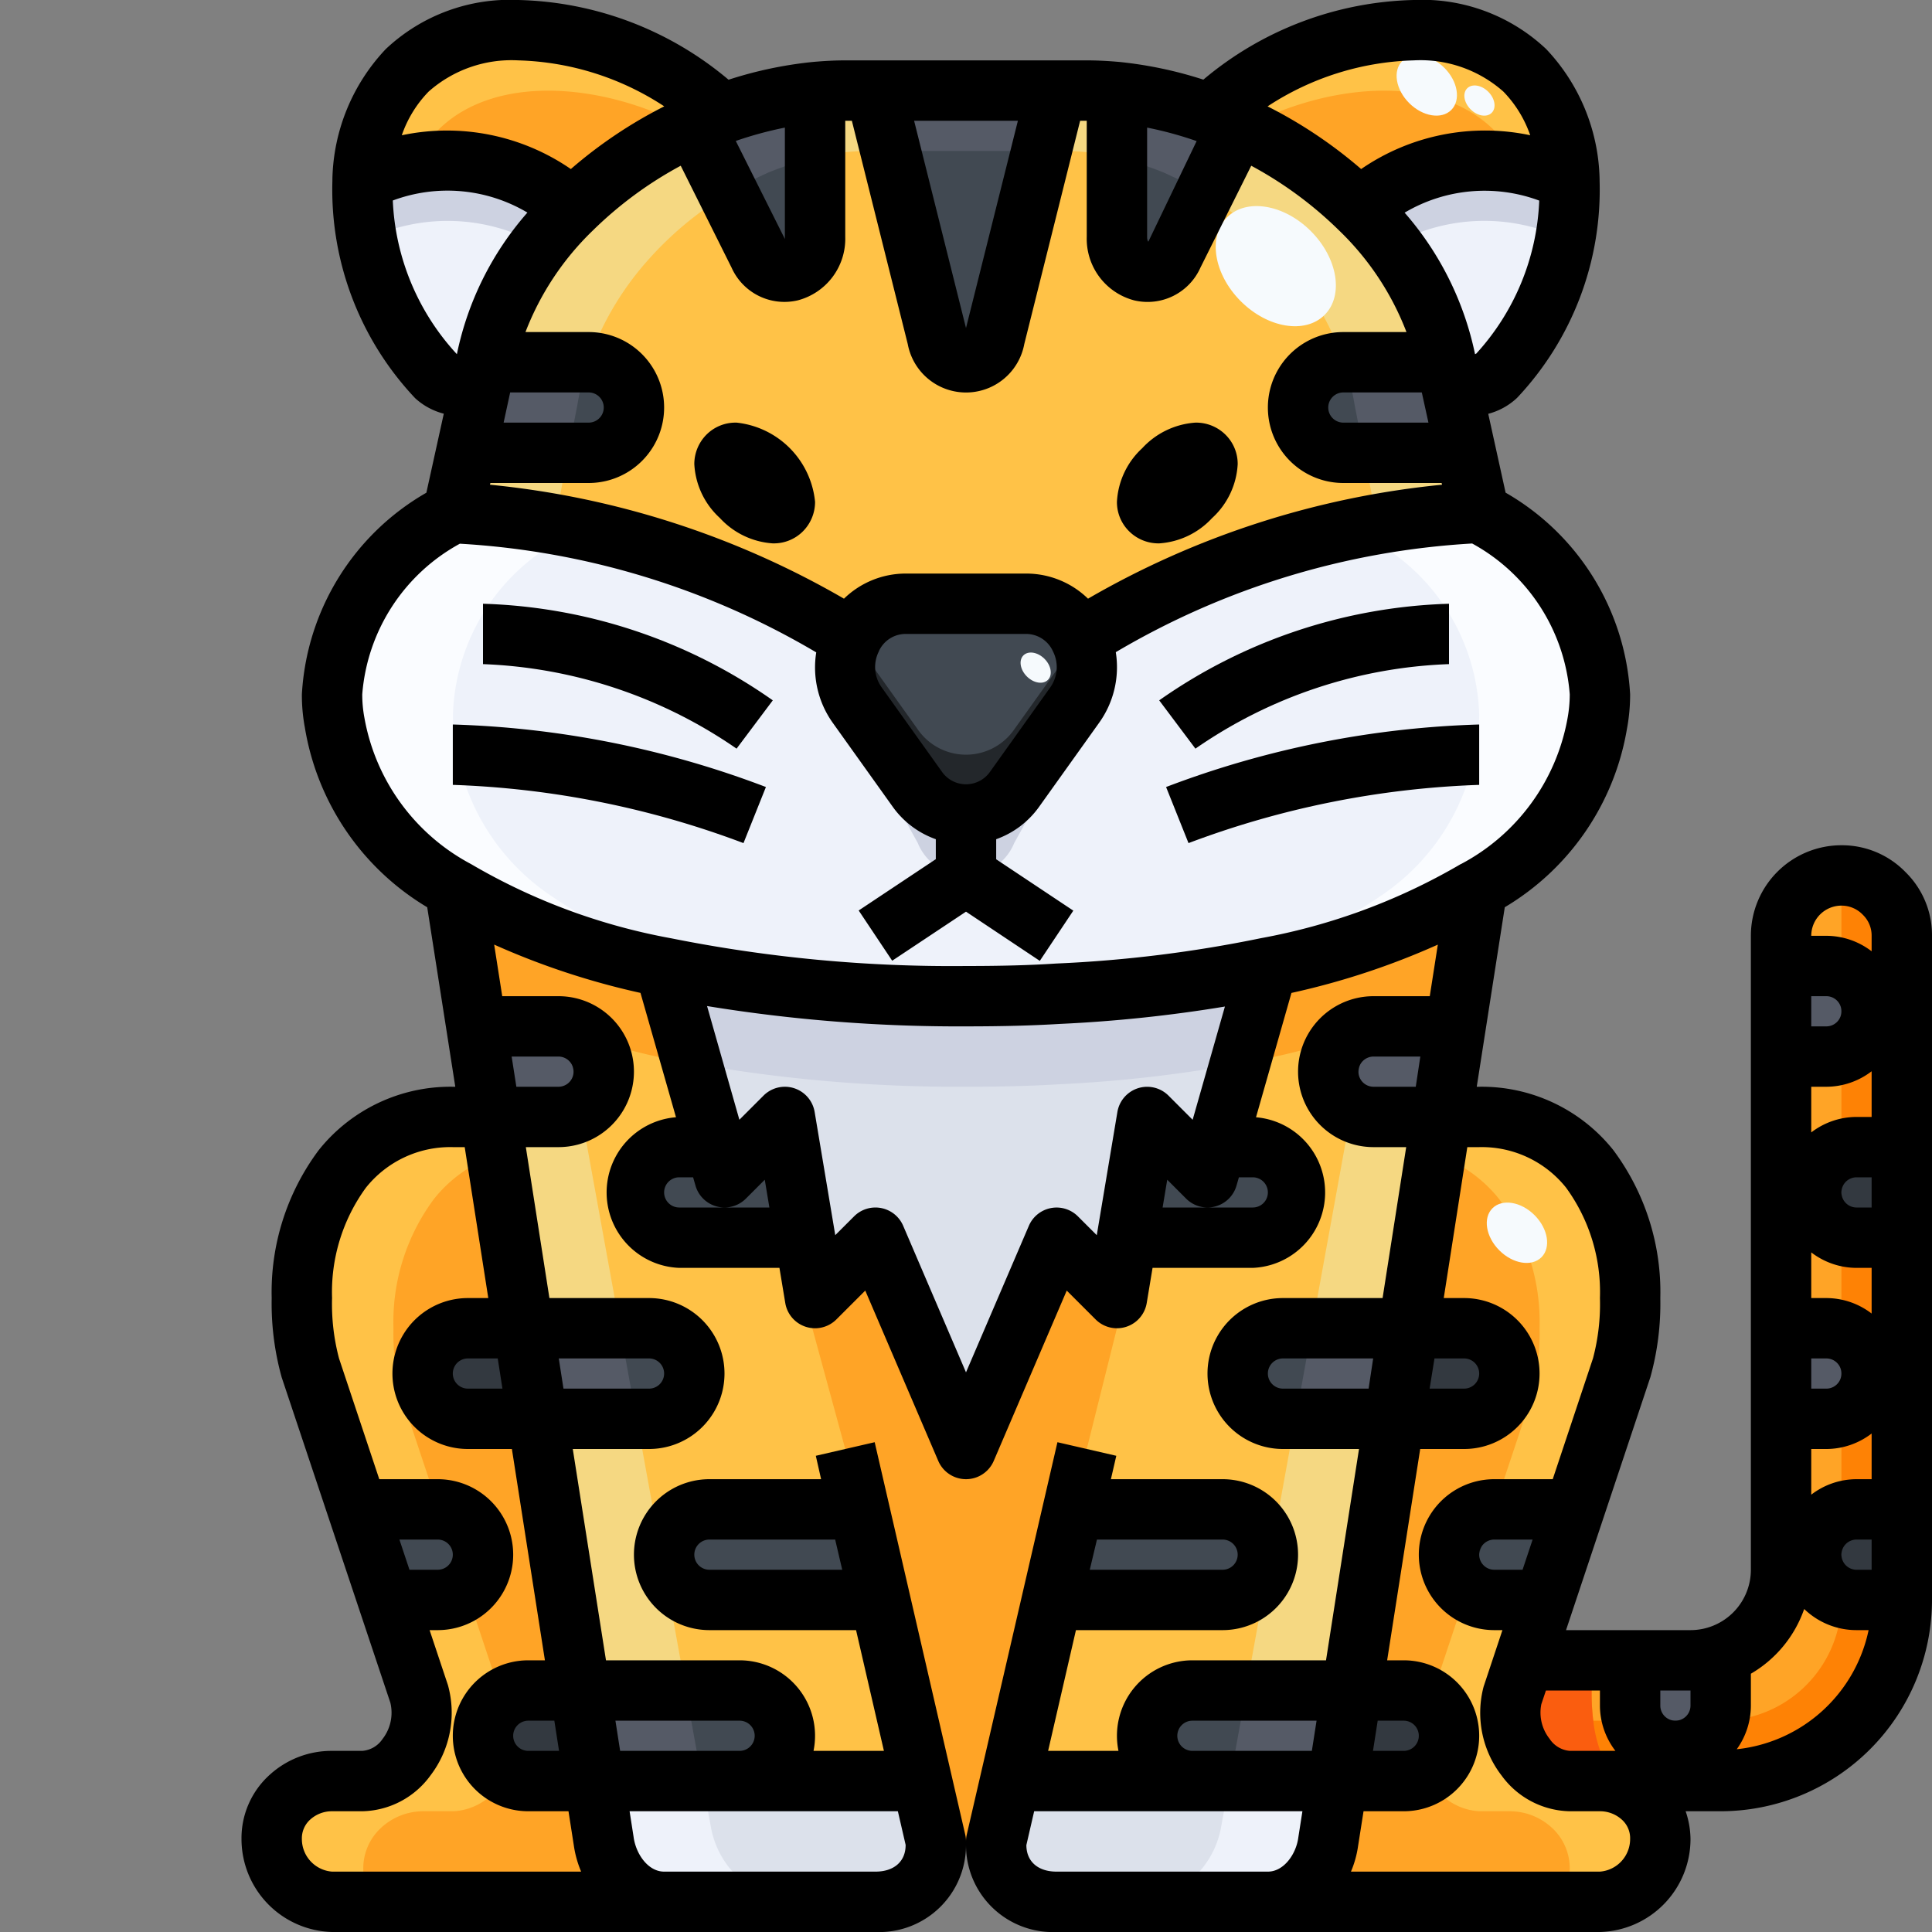 <svg height="512" viewBox="0 0 64 64" width="512" xmlns="http://www.w3.org/2000/svg"><rect x="0" y="0" width="64" height="64" fill="#808080" stroke="none"/><g id="_19-tiger" data-name="19-tiger"><path d="m35.78 21.14a2.158 2.158 0 0 1 -.18 2.22l-2 2.8a1.944 1.944 0 0 1 -3.2 0l-2-2.8a2.158 2.158 0 0 1 -.18-2.22 1.958 1.958 0 0 1 1.78-1.14h4a1.958 1.958 0 0 1 1.78 1.14z" fill="#414952"/><path d="m50.49 55-.38 1.14a2.252 2.252 0 0 0 1.89 2.86h1a2.057 2.057 0 0 1 1.39.53 1.828 1.828 0 0 1 .61 1.39 2.083 2.083 0 0 1 -2 2.08h-11a2.184 2.184 0 0 0 2-2l.31-2h2.19a1.5 1.5 0 0 0 0-3h-1.72l1.41-9h2.31a1.5 1.5 0 0 0 0-3h-1.84l1.09-7h1.25a4.567 4.567 0 0 1 3.66 1.72 6.834 6.834 0 0 1 1.34 4.28 8.084 8.084 0 0 1 -.28 2.31l-1.58 4.74-.14-.05h-2.5a1.5 1.5 0 0 0 0 3h1.5l.14.05z" fill="#ffa426"/><path d="m52.14 50.05-1 3-.14-.05h-1.5a1.5 1.5 0 0 1 0-3h2.5z" fill="#333940"/><path d="m47.9 12a9.712 9.712 0 0 0 -2.83-5.07 6.048 6.048 0 0 1 6.92-.94 9 9 0 0 1 -2.45 6.49 3.831 3.831 0 0 1 -1.42.5z" fill="#eef2fa"/><path d="m50.51 2.33a5.509 5.509 0 0 1 1.48 3.66 6.048 6.048 0 0 0 -6.92.94 14.031 14.031 0 0 0 -4.07-2.79c-.3-.13-.6-.25-.9-.37 2.58-2.62 7.95-3.93 10.41-1.44z" fill="#ffa426"/><path d="m45.07 6.93a9.712 9.712 0 0 1 2.83 5.07h-3.4a1.5 1.5 0 0 0 0 3h4.06l.44 2a27.274 27.274 0 0 0 -13 4l-.22.14a1.958 1.958 0 0 0 -1.78-1.14h-4a1.958 1.958 0 0 0 -1.78 1.14l-.22-.14a27.274 27.274 0 0 0 -13-4l.44-2h4.06a1.5 1.5 0 0 0 0-3h-3.4a9.712 9.712 0 0 1 2.83-5.07 14.031 14.031 0 0 1 4.07-2.79v.01l2.13 4.27c.51 1.02 1.87.61 1.87-.57v-4.8c.33-.03.67-.05 1-.05h1l2.04 8.15a.967.967 0 0 0 1.92 0l2.04-8.15h1c.33 0 .67.02 1 .05v4.8c0 1.18 1.36 1.59 1.87.57l2.13-4.27v-.01a14.031 14.031 0 0 1 4.07 2.79z" fill="#ffc247"/><path d="m29.15 52.97-.69-2.97h-4.96a1.5 1.5 0 0 0 0 3h5.5zm4.31 6.03-.46 2v.12h-2v-.12l-.46-2h-6.04a1.5 1.5 0 0 0 0-3h-5.28l-1.41-9h3.69a1.5 1.5 0 0 0 0-3h-4.16l-1.09-7h2.25a1.5 1.5 0 0 0 0-3h-2.5l-.21.03-.72-4.56a21.362 21.362 0 0 0 6.95 2.59l1.69 5.94h-1.21a1.5 1.5 0 0 0 0 3h4.17l.33 2 2-2 3 7 3-7 2 2 .33-2h4.17a1.5 1.5 0 0 0 0-3h-1.21l1.69-5.94a21.362 21.362 0 0 0 6.95-2.59l-.72 4.56-.21-.03h-2.5a1.5 1.5 0 0 0 0 3h2.25l-1.09 7h-4.16a1.5 1.5 0 0 0 0 3h3.69l-1.41 9h-5.28a1.5 1.5 0 0 0 0 3zm2.08-9-.69 2.97.15.03h5.5a1.5 1.5 0 0 0 0-3z" fill="#ffc247"/><path d="m48.5 44a1.5 1.5 0 0 1 0 3h-2.31l.47-3z" fill="#333940"/><path d="m48.12 12.98.44 2.02h-4.06a1.5 1.5 0 0 1 0-3h3.4z" fill="#414952"/><path d="m48.21 34.03-.46 2.97h-2.25a1.5 1.5 0 0 1 0-3h2.5z" fill="#414952"/><path d="m46.5 56a1.5 1.5 0 0 1 0 3h-2.19l.47-3z" fill="#333940"/><path d="m46.66 44-.47 3h-3.69a1.5 1.5 0 0 1 0-3z" fill="#414952"/><path d="m44.78 56-.47 3h-4.81a1.5 1.5 0 0 1 0-3z" fill="#414952"/><path d="m44.31 59-.31 2a2.184 2.184 0 0 1 -2 2h-7a1.867 1.867 0 0 1 -2-1.88v-.12l.46-2z" fill="#dce1eb"/><path d="m37.33 41-.33 2-2-2-3 7-3-7-2 2-.33-2-.67-4-2 2-.29-1-1.69-5.94a48.638 48.638 0 0 0 9.98.94c1.04 0 2.05-.02 3.05-.08a43.589 43.589 0 0 0 6.93-.86l-1.69 5.94-.29 1-2-2z" fill="#dce1eb"/><path d="m41.5 38a1.5 1.5 0 0 1 0 3h-4.17l.67-4 2 2 .29-1z" fill="#414952"/><path d="m40.1 3.77c.3.12.6.24.9.37v.01l-2.13 4.27c-.51 1.02-1.87.61-1.87-.57v-4.8a12.669 12.669 0 0 1 3.1.72z" fill="#414952"/><path d="m40.5 50a1.5 1.5 0 0 1 0 3h-5.5l-.15-.03.69-2.97z" fill="#414952"/><path d="m49 17a27.274 27.274 0 0 0 -13 4l-.22.14a2.158 2.158 0 0 1 -.18 2.22l-2 2.8a1.944 1.944 0 0 1 -3.2 0l-2-2.8a2.158 2.158 0 0 1 -.18-2.22l-.22-.14a27.274 27.274 0 0 0 -13-4 7.223 7.223 0 0 0 -4 6 5.147 5.147 0 0 0 .09.97 7.8 7.8 0 0 0 3.98 5.5 21.362 21.362 0 0 0 6.95 2.59 48.638 48.638 0 0 0 9.98.94c1.04 0 2.05-.02 3.05-.08a43.589 43.589 0 0 0 6.93-.86 21.362 21.362 0 0 0 6.95-2.59 7.8 7.8 0 0 0 3.98-5.5 5.147 5.147 0 0 0 .09-.97 7.223 7.223 0 0 0 -4-6z" fill="#eef2fa"/><path d="m35 3-2.04 8.15a.967.967 0 0 1 -1.92 0l-2.04-8.15z" fill="#414952"/><path d="m31 61v.12a1.867 1.867 0 0 1 -2 1.88h-7a2.184 2.184 0 0 1 -2-2l-.31-2h10.85z" fill="#dce1eb"/><path d="m28.46 50 .69 2.97-.15.03h-5.5a1.5 1.5 0 0 1 0-3z" fill="#414952"/><path d="m23.9 3.77a12.669 12.669 0 0 1 3.1-.72v4.8c0 1.18-1.36 1.59-1.87.57l-2.13-4.27v-.01c.3-.13.6-.25.9-.37z" fill="#414952"/><path d="m26 37 .67 4h-4.17a1.5 1.5 0 0 1 0-3h1.21l.29 1z" fill="#414952"/><path d="m24.5 56a1.5 1.5 0 0 1 0 3h-4.81l-.47-3z" fill="#414952"/><path d="m23.9 3.77c-.3.12-.6.24-.9.37a14.031 14.031 0 0 0 -4.07 2.79 6.048 6.048 0 0 0 -6.92-.94 5.509 5.509 0 0 1 1.48-3.66c2.46-2.49 7.83-1.18 10.41 1.44z" fill="#ffa426"/><path d="m22 63h-11a2.083 2.083 0 0 1 -2-2.08 1.828 1.828 0 0 1 .61-1.39 2.057 2.057 0 0 1 1.39-.53h1a2.252 2.252 0 0 0 1.89-2.86l-1.03-3.09.14-.05h1.5a1.5 1.5 0 0 0 0-3h-2.5l-.14.05-1.58-4.74a8.084 8.084 0 0 1 -.28-2.31 6.834 6.834 0 0 1 1.34-4.28 4.567 4.567 0 0 1 3.66-1.72h1.25l1.09 7h-1.84a1.5 1.5 0 0 0 0 3h2.31l1.41 9h-1.72a1.5 1.5 0 0 0 0 3h2.19l.31 2a2.184 2.184 0 0 0 2 2z" fill="#ffa426"/><path d="m21.5 44a1.5 1.5 0 0 1 0 3h-3.69l-.47-3z" fill="#414952"/><path d="m15.88 12.98.22-.98h3.4a1.5 1.5 0 0 1 0 3h-4.06z" fill="#414952"/><path d="m19.22 56 .47 3h-2.19a1.5 1.5 0 0 1 0-3z" fill="#333940"/><path d="m18.5 34a1.5 1.5 0 0 1 0 3h-2.25l-.46-2.97.21-.03z" fill="#414952"/><path d="m17.34 44 .47 3h-2.31a1.5 1.5 0 0 1 0-3z" fill="#333940"/><path d="m16.1 12-.22.98a3.831 3.831 0 0 1 -1.42-.5 9 9 0 0 1 -2.45-6.49 6.048 6.048 0 0 1 6.92.94 9.712 9.712 0 0 0 -2.83 5.07z" fill="#eef2fa"/><path d="m14.5 50a1.5 1.5 0 0 1 0 3h-1.5l-.14.05-1-3 .14-.05z" fill="#333940"/><path d="m54 55h2a3 3 0 0 0 3-3v-5h1.5a1.5 1.5 0 0 0 0-3h-1.5v-9h1.5a1.5 1.5 0 0 0 0-3h-1.5v-1a2.006 2.006 0 0 1 2-2 2.015 2.015 0 0 1 2 2v7h-1.5a1.5 1.5 0 0 0 0 3h1.5v9h-1.5a1.5 1.5 0 0 0 0 3h1.5a6 6 0 0 1 -6 6h-5a2.252 2.252 0 0 1 -1.89-2.86l.38-1.14z" fill="#fe8205"/><path d="m63 50v3h-1.5a1.5 1.5 0 0 1 0-3z" fill="#333940"/><path d="m63 38v3h-1.5a1.5 1.5 0 0 1 0-3z" fill="#333940"/><path d="m60.5 32a1.5 1.5 0 0 1 0 3h-1.5v-3z" fill="#333940"/><path d="m60.5 44a1.5 1.5 0 0 1 0 3h-1.5v-3z" fill="#333940"/><path d="m57 54.82v1.68a1.5 1.5 0 0 1 -3 0v-1.5h2a2.772 2.772 0 0 0 1-.18z" fill="#333940"/><path d="m33 61 .46-2 1.39-6.03.69-2.97.46-2 1.75-7h-.42l-.33 2-2-2-3 7-3-7-2 2-.33-2h-.579l1.909 7 .46 2 .69 2.97 1.39 6.03.46 2v.12h2z" fill="#ffa426"/><path d="m35.6 23.36-2 2.8a1.944 1.944 0 0 1 -3.2 0l-2-2.8a2.137 2.137 0 0 1 -.374-.985 3.357 3.357 0 0 0 .374 1.945l2 3.6a1.725 1.725 0 0 0 3.2 0l2-3.6a3.357 3.357 0 0 0 .374-1.945 2.137 2.137 0 0 1 -.374.985z" fill="#cdd2e1"/><ellipse cx="34.311" cy="22.102" fill="#f6fafd" rx=".413" ry=".574" transform="matrix(.707 -.707 .707 .707 -5.576 30.748)"/><path d="m49.66 39.72a6.834 6.834 0 0 1 1.34 4.28 8.084 8.084 0 0 1 -.28 2.31l-1.23 3.69h2.51l.14.05 1.58-4.74a8.084 8.084 0 0 0 .28-2.31 6.834 6.834 0 0 0 -1.34-4.28 4.567 4.567 0 0 0 -3.66-1.72h-1.25l-.194 1.247a4.509 4.509 0 0 1 2.104 1.473z" fill="#ffc247"/><path d="m54.39 59.53a2.057 2.057 0 0 0 -1.39-.53h-1a2.252 2.252 0 0 1 -1.89-2.86l.38-1.14.65-1.95-.14-.05h-1.5a1.488 1.488 0 0 1 -.906-.311l-.454 1.361-.65 1.95-.1.3a1.491 1.491 0 0 1 -.107 2.476 1.988 1.988 0 0 0 1.717 1.224h1a2.057 2.057 0 0 1 1.39.53 1.828 1.828 0 0 1 .61 1.39 2.063 2.063 0 0 1 -.313 1.08h1.313a2.083 2.083 0 0 0 2-2.08 1.828 1.828 0 0 0 -.61-1.39z" fill="#ffc247"/><path d="m49.5 50h-.01l-.35 1.049-.546 1.639a1.488 1.488 0 0 0 .906.312h1.5l.14.05 1-3-.14-.05z" fill="#414952"/><path d="m47.284 58.774a1.491 1.491 0 0 0 .107-2.476l-.281.842a2.346 2.346 0 0 0 .174 1.634z" fill="#414952"/><path d="m49.51 4.33a4.715 4.715 0 0 1 .774 1.083 6.288 6.288 0 0 1 1.706.577 5.509 5.509 0 0 0 -1.48-3.66c-2.46-2.49-7.83-1.18-10.41 1.44.3.12.6.24.9.37.066.03.129.068.2.1 2.745-1.481 6.4-1.84 8.31.09z" fill="#ffc247"/><path d="m22.805 4.239c.066-.031.129-.069.2-.1.3-.13.6-.25.9-.37-2.585-2.619-7.955-3.929-10.415-1.439a5.509 5.509 0 0 0 -1.48 3.66 6.288 6.288 0 0 1 1.706-.577 4.715 4.715 0 0 1 .774-1.083c1.91-1.93 5.565-1.571 8.315-.091z" fill="#ffc247"/><g fill="#f5d882"><path d="m27.952 5.047a7.872 7.872 0 0 1 .81-.047h.738l-.5-2h-1c-.33 0-.67.02-1 .05v2.179a8.142 8.142 0 0 1 .952-.182z"/><path d="m35.238 5a7.855 7.855 0 0 1 .81.047 8.142 8.142 0 0 1 .952.182v-2.179c-.33-.03-.67-.05-1-.05h-1l-.5 2z"/><path d="m21.42 8.668a11.365 11.365 0 0 1 2.707-2.259l-1.127-2.259v-.01a14.031 14.031 0 0 0 -4.07 2.79 9.712 9.712 0 0 0 -2.83 5.07h3.382a9.909 9.909 0 0 1 1.938-3.332z"/><path d="m45.406 16.2.216 1.133a19.152 19.152 0 0 1 3.378-.333l-.44-2h-3.381z"/><path d="m39.873 6.409a11.37 11.37 0 0 1 2.708 2.259 9.924 9.924 0 0 1 1.937 3.332h3.382a9.712 9.712 0 0 0 -2.83-5.07 14.031 14.031 0 0 0 -4.07-2.79v.01z"/><path d="m18.594 16.2.227-1.2h-3.381l-.44 2a19.152 19.152 0 0 1 3.378.333z"/></g><path d="m44.871 13.4.179.915.129.685h3.381l-.44-2.02-.22-.98h-3.382a8.392 8.392 0 0 1 .353 1.4z" fill="#555a66"/><path d="m38.557 5.719c.243.112.486.224.729.345.2.1.393.227.587.345l1.127-2.259v-.01c-.3-.13-.6-.25-.9-.37a12.669 12.669 0 0 0 -3.1-.72v2.179a9.732 9.732 0 0 1 1.557.49z" fill="#555a66"/><path d="m18.3 29.705a7.318 7.318 0 0 1 -3.222-5.133 5.464 5.464 0 0 1 -.073-.9 6.835 6.835 0 0 1 3.238-5.6l.14-.734a19.152 19.152 0 0 0 -3.383-.338 7.223 7.223 0 0 0 -4 6 5.147 5.147 0 0 0 .09.97 7.8 7.8 0 0 0 3.98 5.5 21.362 21.362 0 0 0 6.95 2.59 48.638 48.638 0 0 0 9.98.94 34.335 34.335 0 0 1 -8.079-.877 15.959 15.959 0 0 1 -5.621-2.418z" fill="#fafcff"/><path d="m49 17a19.152 19.152 0 0 0 -3.378.333l.14.734a6.835 6.835 0 0 1 3.238 5.6 5.464 5.464 0 0 1 -.073.9 7.318 7.318 0 0 1 -3.222 5.133 15.959 15.959 0 0 1 -5.626 2.418 30.849 30.849 0 0 1 -5.61.8c-.809.063-1.627.082-2.469.082 1.04 0 2.05-.02 3.05-.08a43.589 43.589 0 0 0 6.93-.86 21.362 21.362 0 0 0 6.95-2.59 7.8 7.8 0 0 0 3.98-5.5 5.147 5.147 0 0 0 .09-.97 7.223 7.223 0 0 0 -4-6z" fill="#fafcff"/><path d="m29.571 5h4.858.07l.501-2h-6l.501 2z" fill="#555a66"/><path d="m24.127 6.409c.194-.118.388-.24.587-.345.243-.121.486-.233.729-.345a9.764 9.764 0 0 1 1.557-.49v-2.179a12.669 12.669 0 0 0 -3.1.72c-.3.12-.6.24-.9.37v.01z" fill="#555a66"/><path d="m18.951 14.315.178-.915a8.491 8.491 0 0 1 .353-1.4h-3.382l-.22.98-.44 2.02h3.381z" fill="#555a66"/><path d="m51.845 7.925a8.211 8.211 0 0 0 .145-1.935 6.048 6.048 0 0 0 -6.92.94 11.615 11.615 0 0 1 1.047 1.192 6.185 6.185 0 0 1 5.728-.197z" fill="#cdd2e1"/><path d="m12.01 5.99a8.211 8.211 0 0 0 .145 1.935 6.185 6.185 0 0 1 5.728.2 11.615 11.615 0 0 1 1.047-1.195 6.048 6.048 0 0 0 -6.92-.94z" fill="#cdd2e1"/><path d="m40.356 32.367a46.016 46.016 0 0 1 -5.306.553c-1 .06-2.01.08-3.05.08a48.638 48.638 0 0 1 -9.98-.94l.9 3.161a49.968 49.968 0 0 0 9.08.779c1.04 0 2.05-.02 3.05-.08a44.715 44.715 0 0 0 6.028-.689l.9-3.171q-.788.168-1.622.307z" fill="#cdd2e1"/><path d="m16.543 30.282a14.293 14.293 0 0 1 -1.473-.812l.519 3.286a17.153 17.153 0 0 0 2.669 1.244h.242a1.491 1.491 0 0 1 1.025.409c.8.242 1.619.466 2.5.651.29.062.6.106.9.161l-.9-3.161a24.3 24.3 0 0 1 -5.482-1.778z" fill="#ffa426"/><path d="m41.078 35.231c.3-.057.609-.109.9-.171.876-.185 1.7-.409 2.5-.651a1.491 1.491 0 0 1 1.022-.409h.242a17.153 17.153 0 0 0 2.669-1.244l.519-3.286a14.189 14.189 0 0 1 -1.473.812 24.3 24.3 0 0 1 -5.477 1.778z" fill="#ffa426"/><path d="m18 47h-.19l1.41 9h3.507l-1.636-9z" fill="#f5d882"/><path d="m18.5 37h-2.25l1.09 7h3.205l-1.309-7.2a1.493 1.493 0 0 1 -.736.2z" fill="#f5d882"/><path d="m46.66 44 1.09-7h-2.25a1.493 1.493 0 0 1 -.736-.2l-1.309 7.2z" fill="#f5d882"/><path d="m44.78 56 1.41-9h-.19-3.091l-1.636 9z" fill="#f5d882"/><path d="m37.5 63h4.5a2.184 2.184 0 0 0 2-2l.31-2h-3.583l-.279 1.536a3 3 0 0 1 -2.948 2.464z" fill="#eef2fa"/><path d="m23.552 60.536-.279-1.536h-3.583l.31 2a2.184 2.184 0 0 0 2 2h4.5a3 3 0 0 1 -2.948-2.464z" fill="#eef2fa"/><path d="m48 34h-2.5a1.457 1.457 0 0 0 -.23.023l-.5 2.779a1.5 1.5 0 0 0 .734.2h2.25l.46-2.97z" fill="#555a66"/><path d="m46 47h.19l.47-3h-3.199l-.544 3z" fill="#555a66"/><path d="m44 59h.31l.47-3h-3.495l-.545 3z" fill="#555a66"/><path d="m19.22 56 .47 3h.31 3.26l-.544-3z" fill="#555a66"/><path d="m17.34 44 .47 3h.19 3.083l-.544-3z" fill="#555a66"/><path d="m18.5 34h-2.5l-.21.03.46 2.97h2.25a1.5 1.5 0 0 0 .734-.2l-.5-2.779a1.457 1.457 0 0 0 -.234-.021z" fill="#555a66"/><path d="m14.374 39.72a6.834 6.834 0 0 0 -1.34 4.28 8.084 8.084 0 0 0 .28 2.31l1.23 3.69h-2.51l-.14.05-1.58-4.74a8.084 8.084 0 0 1 -.28-2.31 6.834 6.834 0 0 1 1.34-4.28 4.567 4.567 0 0 1 3.66-1.72h1.25l.194 1.247a4.509 4.509 0 0 0 -2.104 1.473z" fill="#ffc247"/><path d="m9.644 59.53a2.057 2.057 0 0 1 1.39-.53h1a2.252 2.252 0 0 0 1.89-2.86l-.38-1.14-.65-1.95.14-.05h1.5a1.488 1.488 0 0 0 .906-.311l.454 1.361.65 1.95.1.3a1.491 1.491 0 0 0 .107 2.476 1.988 1.988 0 0 1 -1.717 1.224h-1a2.057 2.057 0 0 0 -1.39.53 1.828 1.828 0 0 0 -.61 1.39 2.063 2.063 0 0 0 .313 1.08h-1.313a2.083 2.083 0 0 1 -2-2.08 1.828 1.828 0 0 1 .61-1.39z" fill="#ffc247"/><path d="m14.534 50h.01l.35 1.049.546 1.639a1.488 1.488 0 0 1 -.906.311h-1.5l-.14.05-1-3 .14-.05z" fill="#414952"/><path d="m16.75 58.774a1.491 1.491 0 0 1 -.107-2.476l.281.842a2.346 2.346 0 0 1 -.174 1.634z" fill="#414952"/><path d="m57 56.5a1.507 1.507 0 0 1 -.091.5h.091a4 4 0 0 0 4-4v-.091a1.492 1.492 0 0 1 0-2.817v-3.183a1.507 1.507 0 0 1 -.5.091h-1.5v5a2.986 2.986 0 0 1 -2.088 2.845c.028-.01.06-.014.088-.025z" fill="#ffa426"/><path d="m52.779 57h1.312a1.507 1.507 0 0 1 -.091-.5v-1.5h-1.192a7.271 7.271 0 0 0 -.029 2z" fill="#ffa426"/><path d="m61 32.091v-3.091a2.006 2.006 0 0 0 -2 2v1h1.5a1.507 1.507 0 0 1 .5.091z" fill="#ffa426"/><path d="m61 44.092v-3.183a1.492 1.492 0 0 1 0-2.817v-3.183a1.507 1.507 0 0 1 -.5.091h-1.5v9h1.5a1.483 1.483 0 0 1 .5.092z" fill="#ffa426"/><path d="m52.779 57a7.271 7.271 0 0 1 .029-2h-2.318l-.38 1.14a2.235 2.235 0 0 0 -.051.86 2.153 2.153 0 0 0 1.941 2h1.508a4.531 4.531 0 0 1 -.729-2z" fill="#fa5d0f"/><path d="m60 51.5a1.493 1.493 0 0 0 1 1.409v-2.817a1.493 1.493 0 0 0 -1 1.408z" fill="#555a66"/><path d="m60 39.5a1.494 1.494 0 0 0 1 1.409v-2.817a1.492 1.492 0 0 0 -1 1.408z" fill="#555a66"/><path d="m61 34.909v-2.818a1.507 1.507 0 0 0 -.5-.091h-1.5v3h1.5a1.507 1.507 0 0 0 .5-.091z" fill="#555a66"/><path d="m61 46.909v-2.817a1.483 1.483 0 0 0 -.5-.092h-1.5v3h1.5a1.507 1.507 0 0 0 .5-.091z" fill="#555a66"/><path d="m54.091 57h2.818a1.507 1.507 0 0 0 .091-.5v-1.68c-.028.011-.06.015-.088.025a3.141 3.141 0 0 1 -.36.1 2.9 2.9 0 0 1 -.538.054h-2.014v1.5a1.507 1.507 0 0 0 .091.501z" fill="#555a66"/><ellipse cx="47.258" cy="2.814" fill="#f6fafd" rx=".825" ry="1.148" transform="matrix(.707 -.707 .707 .707 11.863 34.253)"/><ellipse cx="50.258" cy="40.814" fill="#f6fafd" rx=".825" ry="1.148" transform="matrix(.707 -.707 .707 .707 -14.137 47.514)"/><ellipse cx="49.004" cy="3.314" fill="#f6fafd" rx=".413" ry=".574" transform="matrix(.707 -.707 .707 .707 12.02 35.634)"/><ellipse cx="42.26" cy="8.8" fill="#f6fafd" rx="1.642" ry="2.286" transform="matrix(.707 -.707 .707 .707 6.163 32.473)"/><path d="m35.744 21.084a2.135 2.135 0 0 1 -.144.276l-2 2.8a1.944 1.944 0 0 1 -3.2 0l-2-2.8a2.135 2.135 0 0 1 -.144-.276c-.01.02-.026.036-.036.056a2.158 2.158 0 0 0 .18 2.22l2 2.8a1.944 1.944 0 0 0 3.2 0l2-2.8a2.158 2.158 0 0 0 .18-2.22c-.01-.02-.026-.04-.036-.056z" fill="#23272b"/><path d="m38.378 18h.022a2.616 2.616 0 0 0 1.748-.834l.015-.014a2.6 2.6 0 0 0 .837-1.776 1.357 1.357 0 0 0 -.387-.959 1.381 1.381 0 0 0 -.991-.417h-.022a2.642 2.642 0 0 0 -1.763.848 2.6 2.6 0 0 0 -.837 1.776 1.357 1.357 0 0 0 .387.959 1.381 1.381 0 0 0 .991.417z"/><path d="m24.4 14h-.024a1.358 1.358 0 0 0 -.96.385 1.381 1.381 0 0 0 -.416.988 2.6 2.6 0 0 0 .833 1.774l.015.014a2.616 2.616 0 0 0 1.752.839h.024a1.358 1.358 0 0 0 .96-.385 1.381 1.381 0 0 0 .416-.991 2.924 2.924 0 0 0 -2.6-2.624z"/><path d="m48 22v-2a17.588 17.588 0 0 0 -9.6 3.2l1.2 1.6a15.707 15.707 0 0 1 8.4-2.8z"/><path d="m39.371 27.929a30.169 30.169 0 0 1 9.629-1.929v-2a31.745 31.745 0 0 0 -10.372 2.071z"/><path d="m25.6 23.2a17.588 17.588 0 0 0 -9.6-3.2v2a15.8 15.8 0 0 1 8.4 2.8z"/><path d="m25.372 26.071a31.745 31.745 0 0 0 -10.372-2.071v2a30.169 30.169 0 0 1 9.629 1.929z"/><path d="m63.126 28.893a2.935 2.935 0 0 0 -2.126-.893 3 3 0 0 0 -3 3v21a2 2 0 0 1 -2 2h-4.123l2.795-8.383a9.114 9.114 0 0 0 .328-2.617 7.868 7.868 0 0 0 -1.561-4.907 5.579 5.579 0 0 0 -4.439-2.093h-.081l.929-5.947a8.52 8.52 0 0 0 4.044-5.893 6.17 6.17 0 0 0 .108-1.16 8.228 8.228 0 0 0 -4.125-6.68l-.575-2.612a2.207 2.207 0 0 0 .954-.527 10.05 10.05 0 0 0 2.735-7.191v-.012c0-.012 0-.025 0-.038a6.461 6.461 0 0 0 -1.768-4.313 5.985 5.985 0 0 0 -4.386-1.627h-.006a11.2 11.2 0 0 0 -6.966 2.638 13.482 13.482 0 0 0 -2.772-.585c-.36-.032-.731-.053-1.091-.053h-8c-.36 0-.731.021-1.1.055a13.4 13.4 0 0 0 -2.766.586 11.2 11.2 0 0 0 -6.963-2.641h-.006a5.989 5.989 0 0 0 -4.386 1.626 6.46 6.46 0 0 0 -1.768 4.311v.04.013a10.058 10.058 0 0 0 2.741 7.2 2.22 2.22 0 0 0 .949.514l-.577 2.618a8.228 8.228 0 0 0 -4.124 6.678 5.882 5.882 0 0 0 .1 1.108 8.548 8.548 0 0 0 4.052 5.946l.93 5.946h-.082a5.581 5.581 0 0 0 -4.442 2.1 7.864 7.864 0 0 0 -1.558 4.9 9.115 9.115 0 0 0 .331 2.626l3.6 10.779a1.415 1.415 0 0 1 -.258 1.2.889.889 0 0 1 -.673.395h-1a3.036 3.036 0 0 0 -2.056.784 2.822 2.822 0 0 0 -.944 2.136 3.081 3.081 0 0 0 3 3.08h18a2.877 2.877 0 0 0 3-2.88 2.877 2.877 0 0 0 3 2.88h18a3.081 3.081 0 0 0 3-3.08 2.929 2.929 0 0 0 -.161-.92h1.161a7.008 7.008 0 0 0 7-7v-22a2.924 2.924 0 0 0 -.874-2.107zm-1.626 23.107a.5.5 0 0 1 0-1h.5v1zm0-3a2.471 2.471 0 0 0 -1.5.513v-1.513h.5a2.471 2.471 0 0 0 1.5-.513v1.513zm-1.5-3v-1h.5a.5.5 0 0 1 0 1zm2-2.487a2.471 2.471 0 0 0 -1.5-.513h-.5v-1.513a2.471 2.471 0 0 0 1.5.513h.5zm-.5-3.513a.5.5 0 0 1 0-1h.5v1zm0-3a2.471 2.471 0 0 0 -1.5.513v-1.513h.5a2.471 2.471 0 0 0 1.5-.513v1.513zm-1.5-3v-1h.5a.5.5 0 0 1 0 1zm1-4a.978.978 0 0 1 .712.306.957.957 0 0 1 .288.694v.513a2.471 2.471 0 0 0 -1.5-.513h-.5a1 1 0 0 1 1-1zm-5 26.5a.5.5 0 0 1 -1 0v-.5h1zm-3-.5v.5a2.471 2.471 0 0 0 .513 1.5h-1.513a.889.889 0 0 1 -.668-.4 1.4 1.4 0 0 1 -.273-1.148l.152-.452zm-2.563-4h-.937a.5.5 0 0 1 0-1h1.27zm-5.1-6h-2.837a.5.5 0 0 1 0-1h2.988zm2.182-1h.981a.5.5 0 0 1 0 1h-1.142zm-.62-9h-1.399a.5.5 0 0 1 0-1h1.55zm.2-23 .22 1h-2.819a.5.5 0 0 1 0-1zm1.8-1.283c-.007 0-.026.011-.036.017a10.309 10.309 0 0 0 -2.333-4.689 5.191 5.191 0 0 1 4.459-.4 7.98 7.98 0 0 1 -2.089 5.072zm-2.068-9.717a4.144 4.144 0 0 1 2.969 1.033 3.894 3.894 0 0 1 .89 1.447 7.241 7.241 0 0 0 -5.6 1.12 15.264 15.264 0 0 0 -3.1-2.076 9.267 9.267 0 0 1 4.841-1.524zm-8.831 2.227a12.173 12.173 0 0 1 1.64.447l-1.6 3.332c-.01-.006-.04-.051-.04-.156zm-4.281-.227-1.719 6.867-1.719-6.867zm-5.5 0 1.852 7.4a1.963 1.963 0 0 0 3.859 0l1.851-7.4h.219v3.85a2.108 2.108 0 0 0 1.571 2.1 1.917 1.917 0 0 0 2.194-1.083l1.684-3.377a12.774 12.774 0 0 1 2.916 2.15 9.266 9.266 0 0 1 2.226 3.36h-2.091a2.5 2.5 0 0 0 0 5h3.256l.013.057a29.056 29.056 0 0 0 -11.727 3.775 2.933 2.933 0 0 0 -2.042-.832h-4a2.933 2.933 0 0 0 -2.042.832 29.056 29.056 0 0 0 -11.727-3.775l.013-.057h3.256a2.5 2.5 0 0 0 0-5h-2.093a9.311 9.311 0 0 1 2.23-3.363 12.8 12.8 0 0 1 2.913-2.147l1.685 3.377a1.918 1.918 0 0 0 2.194 1.082 2.108 2.108 0 0 0 1.571-2.099v-3.85zm4.568 21.579a.972.972 0 0 1 -1.574 0l-2-2.8a1.151 1.151 0 0 1 -.1-1.2v-.006a.973.973 0 0 1 .887-.573h4a.976.976 0 0 1 .883.582 1.153 1.153 0 0 1 -.1 1.2zm-15.887-12.579h2.6a.5.5 0 0 1 0 1h-2.817zm7.474-8.331a12.513 12.513 0 0 1 1.626-.442v3.623a.6.6 0 0 1 0 .066zm-7.209-2.669a9.253 9.253 0 0 1 4.839 1.523 15.185 15.185 0 0 0 -3.094 2.077 7.236 7.236 0 0 0 -5.6-1.119 3.884 3.884 0 0 1 .89-1.448 4.141 4.141 0 0 1 2.965-1.033zm-4.153 4.642a5.184 5.184 0 0 1 4.459.4 10.232 10.232 0 0 0 -2.336 4.691 8 8 0 0 1 -2.123-5.091zm-.94 17.137a4.139 4.139 0 0 1 -.072-.779 6.238 6.238 0 0 1 3.233-4.989 26.149 26.149 0 0 1 11.806 3.6 3.162 3.162 0 0 0 .547 2.333l2 2.8a2.97 2.97 0 0 0 1.414 1.056v.661l-2.555 1.7 1.11 1.664 2.445-1.625 2.445 1.63 1.11-1.664-2.555-1.701v-.665a2.97 2.97 0 0 0 1.414-1.063l2-2.8a3.161 3.161 0 0 0 .548-2.333 26.141 26.141 0 0 1 11.805-3.6 6.238 6.238 0 0 1 3.233 4.996 4.436 4.436 0 0 1 -.08.831 6.819 6.819 0 0 1 -3.519 4.79h-.006a20.323 20.323 0 0 1 -6.624 2.457 42.611 42.611 0 0 1 -6.782.84c-.882.058-1.831.082-2.989.082a47.3 47.3 0 0 1 -9.773-.919 20.3 20.3 0 0 1 -6.628-2.46 6.837 6.837 0 0 1 -3.527-4.842zm29.428 15.221a.5.5 0 0 1 0 1h-2.987l.153-.92.627.627a1 1 0 0 0 1.667-.429l.08-.278zm-1.992-1.906-.8-.8a1 1 0 0 0 -1.693.542l-.683 4.081-.624-.623a1 1 0 0 0 -1.626.313l-2.082 4.854-2.081-4.855a1 1 0 0 0 -1.626-.313l-.624.623-.683-4.081a1 1 0 0 0 -1.693-.542l-.8.8-1.071-3.766a51.769 51.769 0 0 0 8.578.673c1.2 0 2.188-.026 3.1-.081a46.645 46.645 0 0 0 5.477-.576zm-16.548 1.906.08.278a1 1 0 0 0 1.667.429l.627-.627.153.92h-2.987a.5.5 0 0 1 0-1zm-6.011-4h1.551a.5.5 0 0 1 0 1h-1.395zm1.717 11-.156-1h2.99a.5.5 0 0 1 0 1zm-2.022 0h-1.144a.5.5 0 0 1 0-1h.988zm-3.413 5h1.269a.5.5 0 0 1 0 1h-.936zm-3.231 9.92a.833.833 0 0 1 .286-.653 1.067 1.067 0 0 1 .714-.267h1a2.858 2.858 0 0 0 2.259-1.185 3.421 3.421 0 0 0 .58-2.992l-.608-1.823h.269a2.5 2.5 0 0 0 0-5h-1.936l-1.333-4a7.03 7.03 0 0 1 -.231-2 5.872 5.872 0 0 1 1.119-3.653 3.572 3.572 0 0 1 2.881-1.347h.394l.781 5h-.675a2.5 2.5 0 0 0 0 5h1.457l1.094 7h-.551a2.5 2.5 0 0 0 0 5h1.332l.176 1.129a3.51 3.51 0 0 0 .243.871h-8.251a1.083 1.083 0 0 1 -1-1.08zm14.5-2.92h-3.957l-.156-1h4.113a.5.5 0 0 1 0 1zm-5.981 0h-1.019a.5.5 0 0 1 0-1h.863zm11.481 3.12c0 .543-.383.88-1 .88h-7c-.532 0-.938-.586-1.012-1.153l-.132-.847h8.887l.257 1.113zm2.025-.345a1.014 1.014 0 0 0 -.025.225 1.014 1.014 0 0 0 -.025-.225l-3-13-1.95.45.175.775h-3.7a2.5 2.5 0 0 0 0 5h4.858l.923 4h-2.332a2.5 2.5 0 0 0 -2.449-3h-4.426l-1.1-7h2.526a2.5 2.5 0 0 0 0-5h-3.3l-.781-5h1.081a2.5 2.5 0 0 0 0-5h-1.863l-.267-1.709a25.084 25.084 0 0 0 4.847 1.6l1.176 4.119a2.5 2.5 0 0 0 .107 4.99h3.32l.193 1.163a1 1 0 0 0 1.694.544l.956-.955 2.418 5.642a1 1 0 0 0 1.838 0l2.418-5.642.956.955a1 1 0 0 0 1.694-.544l.193-1.163h3.32a2.5 2.5 0 0 0 .107-4.989l1.174-4.119a24.924 24.924 0 0 0 4.849-1.6l-.267 1.708h-1.863a2.5 2.5 0 0 0 0 5h1.082l-.782 5h-3.3a2.5 2.5 0 0 0 0 5h2.519l-1.093 7h-4.426a2.5 2.5 0 0 0 -2.449 3h-2.331l.922-4h4.858a2.5 2.5 0 0 0 0-5h-3.7l.179-.775-1.95-.45zm-4.125-8.775h-4.4a.5.5 0 0 1 0-1h4.166zm11.1 5.5a.5.5 0 0 1 .5-.5h4.113l-.156 1h-3.957a.5.5 0 0 1 -.5-.5zm6.638-.5h.862a.5.5 0 0 1 0 1h-1.018zm-9.3-6h4.162a.5.5 0 0 1 0 1h-4.4zm-1.338 11c-.617 0-1-.337-1-.88l.258-1.12h8.886l-.136.871c-.07.543-.476 1.129-1.008 1.129zm18.724-1.724a.825.825 0 0 1 .276.644 1.083 1.083 0 0 1 -1 1.08h-8.248a3.383 3.383 0 0 0 .236-.847l.181-1.153h1.331a2.5 2.5 0 0 0 0-5h-.549l1.095-7h1.454a2.5 2.5 0 0 0 0-5h-.674l.781-5h.393a3.57 3.57 0 0 1 2.878 1.343 5.875 5.875 0 0 1 1.122 3.657 7 7 0 0 1 -.229 1.993l-1.335 4.007h-1.936a2.5 2.5 0 0 0 0 5h.27l-.624 1.874a3.4 3.4 0 0 0 .595 2.941 2.858 2.858 0 0 0 2.259 1.185h1a1.075 1.075 0 0 1 .724.276zm3.808-2.33a2.479 2.479 0 0 0 .468-1.446v-1.056a4 4 0 0 0 1.766-2.144 2.492 2.492 0 0 0 1.734.7h.4a5 5 0 0 1 -4.368 3.946z"/></g></svg>
